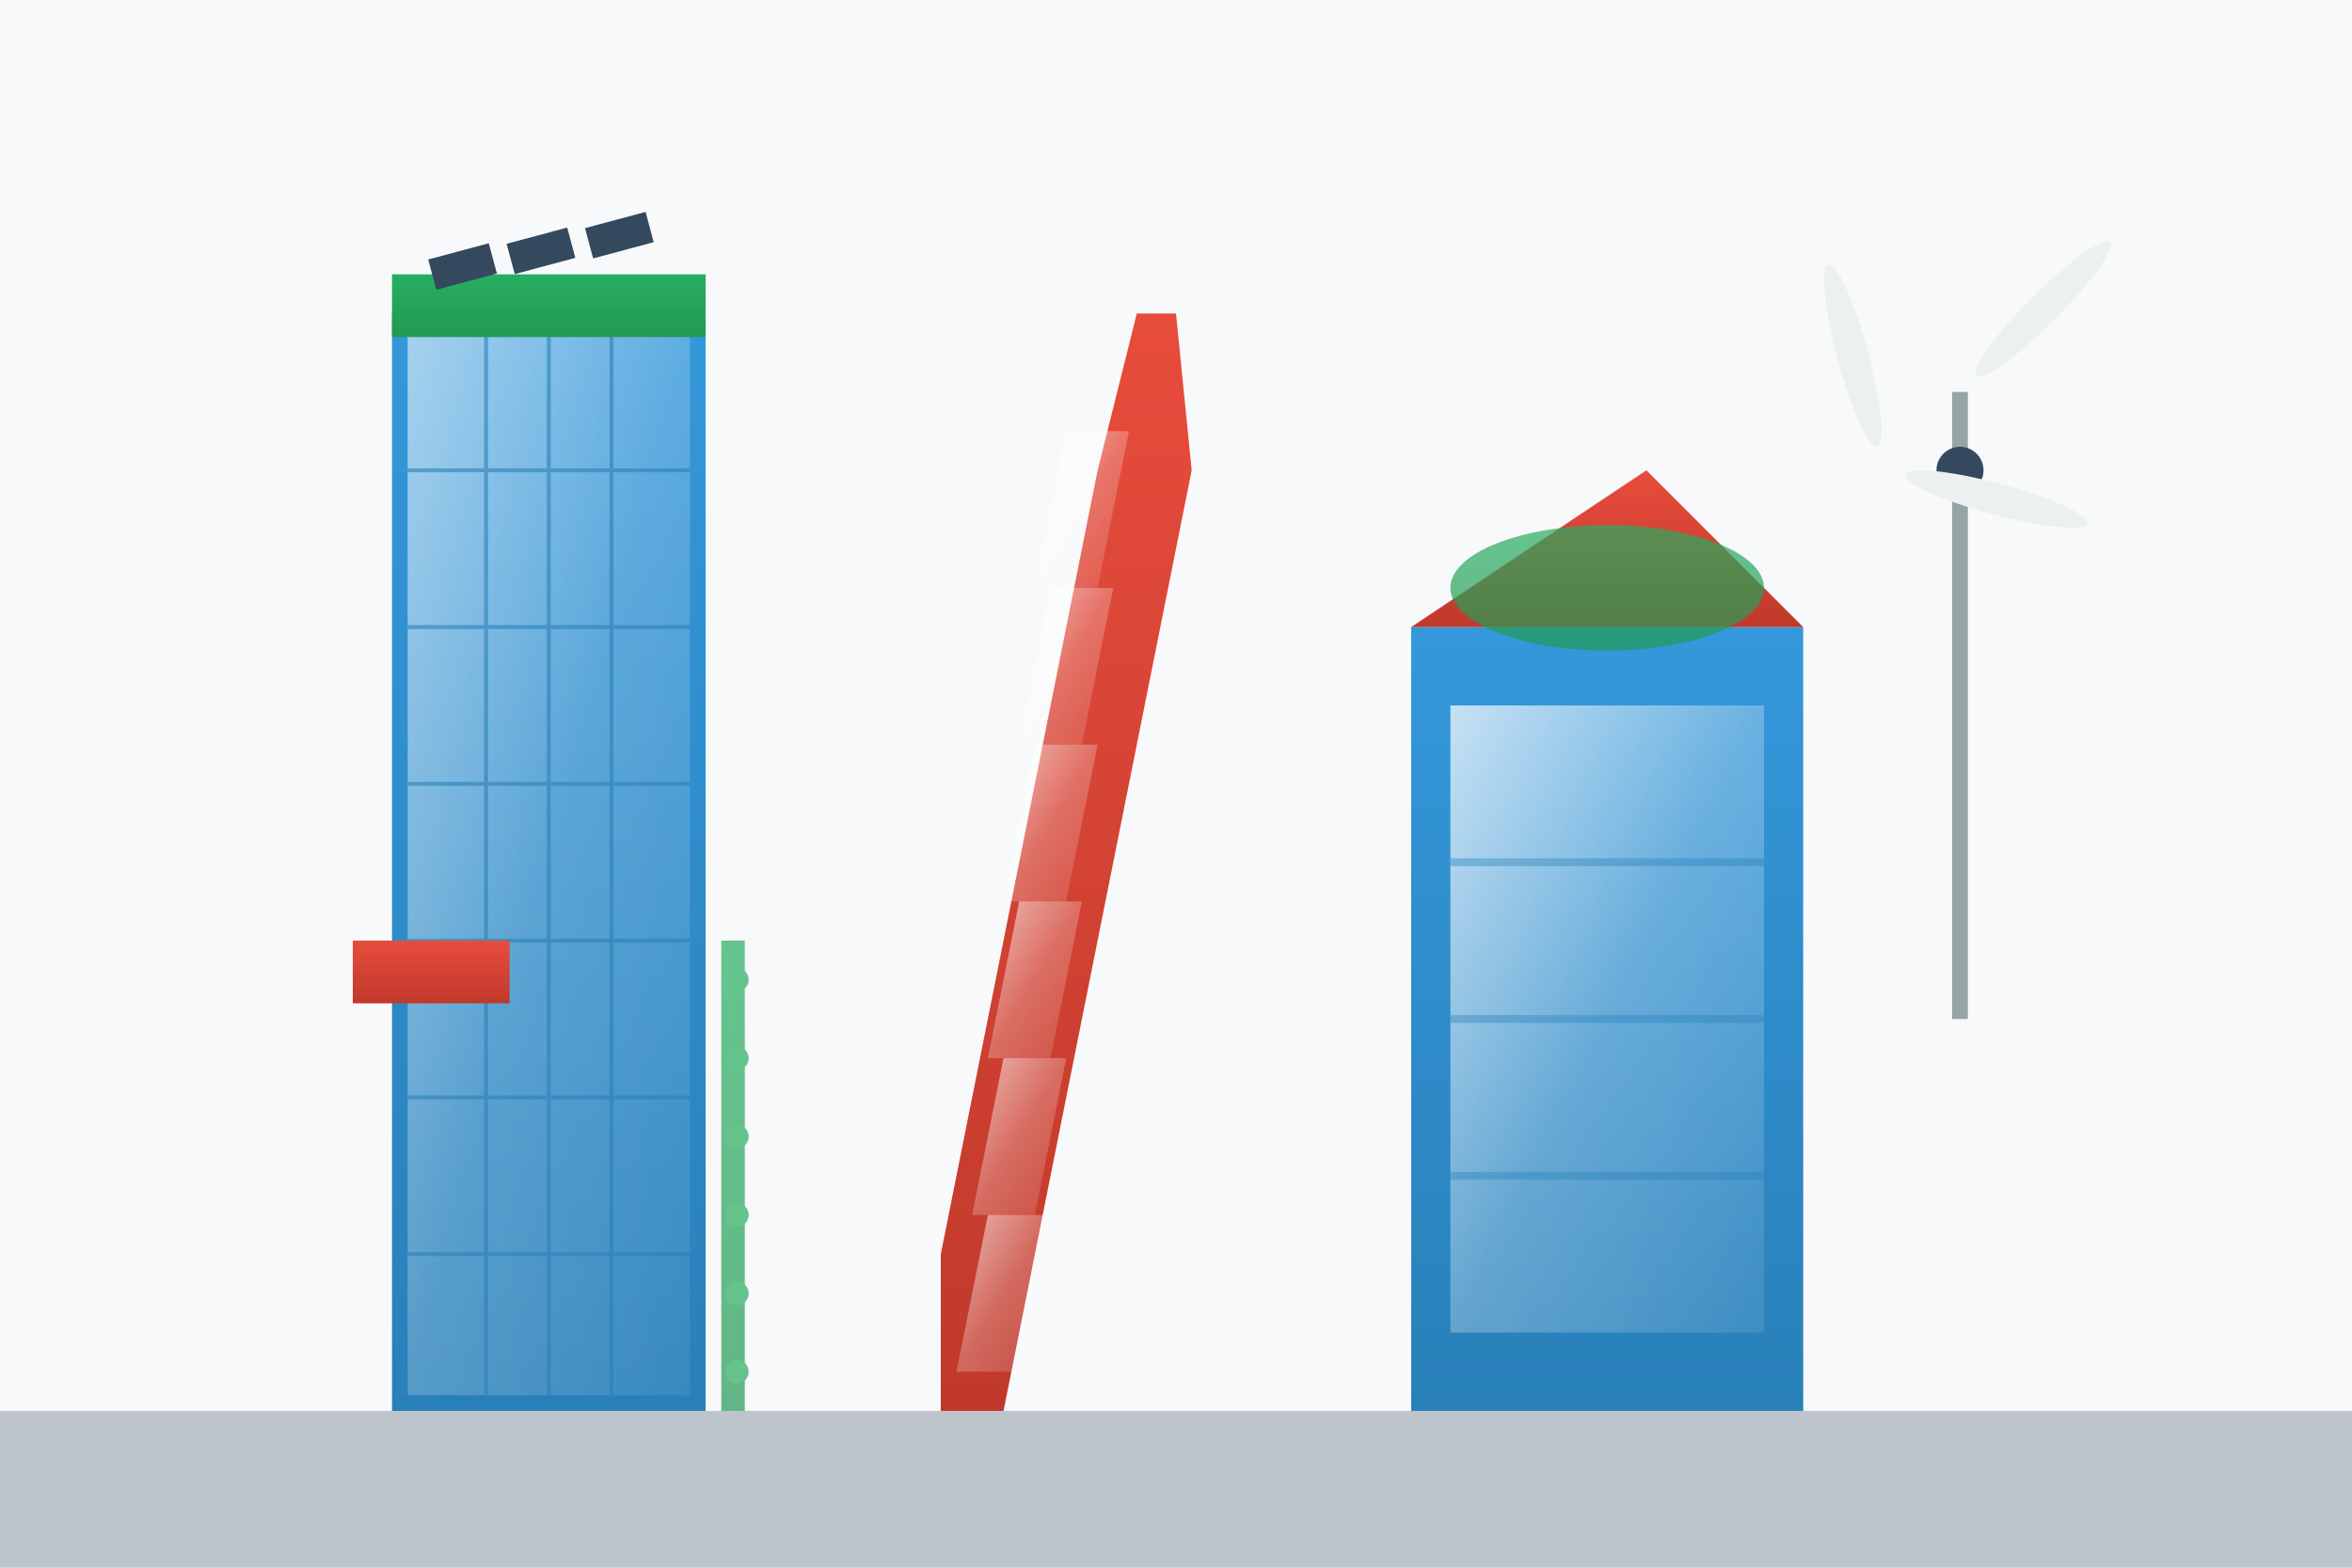 <svg width="300" height="200" viewBox="0 0 300 200" xmlns="http://www.w3.org/2000/svg">
  <defs>
    <linearGradient id="modernGrad1" x1="0%" y1="0%" x2="0%" y2="100%">
      <stop offset="0%" style="stop-color:#3498db;stop-opacity:1" />
      <stop offset="100%" style="stop-color:#2980b9;stop-opacity:1" />
    </linearGradient>
    <linearGradient id="modernGrad2" x1="0%" y1="0%" x2="0%" y2="100%">
      <stop offset="0%" style="stop-color:#e74c3c;stop-opacity:1" />
      <stop offset="100%" style="stop-color:#c0392b;stop-opacity:1" />
    </linearGradient>
    <linearGradient id="modernGrad3" x1="0%" y1="0%" x2="0%" y2="100%">
      <stop offset="0%" style="stop-color:#27ae60;stop-opacity:1" />
      <stop offset="100%" style="stop-color:#229954;stop-opacity:1" />
    </linearGradient>
    <linearGradient id="glassGrad" x1="0%" y1="0%" x2="100%" y2="100%">
      <stop offset="0%" style="stop-color:#ffffff;stop-opacity:0.8" />
      <stop offset="50%" style="stop-color:#ffffff;stop-opacity:0.3" />
      <stop offset="100%" style="stop-color:#ffffff;stop-opacity:0.1" />
    </linearGradient>
    <filter id="modernShadow">
      <feDropShadow dx="2" dy="4" stdDeviation="3" flood-color="#000000" flood-opacity="0.3"/>
    </filter>
  </defs>
  
  <!-- Background -->
  <rect width="300" height="200" fill="#f8f9fa"/>
  
  <!-- Modern skyscraper 1 -->
  <g>
    <rect x="50" y="40" width="40" height="140" fill="url(#modernGrad1)" filter="url(#modernShadow)"/>
    <!-- Glass facade -->
    <rect x="52" y="42" width="36" height="136" fill="url(#glassGrad)" opacity="0.7"/>
    <!-- Window grid -->
    <g stroke="#2980b9" stroke-width="0.5" opacity="0.6">
      <line x1="62" y1="42" x2="62" y2="178"/>
      <line x1="70" y1="42" x2="70" y2="178"/>
      <line x1="78" y1="42" x2="78" y2="178"/>
      
      <line x1="52" y1="60" x2="88" y2="60"/>
      <line x1="52" y1="80" x2="88" y2="80"/>
      <line x1="52" y1="100" x2="88" y2="100"/>
      <line x1="52" y1="120" x2="88" y2="120"/>
      <line x1="52" y1="140" x2="88" y2="140"/>
      <line x1="52" y1="160" x2="88" y2="160"/>
    </g>
    <!-- Green roof -->
    <rect x="50" y="35" width="40" height="8" fill="url(#modernGrad3)"/>
  </g>
  
  <!-- Modern twisted building -->
  <g transform="translate(120, 20)">
    <path d="M 0 160 L 8 160 L 12 140 L 16 120 L 20 100 L 24 80 L 28 60 L 32 40 L 30 20 L 25 20 L 20 40 L 16 60 L 12 80 L 8 100 L 4 120 L 0 140 Z" 
          fill="url(#modernGrad2)" filter="url(#modernShadow)"/>
    <!-- Glass sections -->
    <polygon points="2,155 10,155 14,135 6,135" fill="url(#glassGrad)" opacity="0.8"/>
    <polygon points="4,135 12,135 16,115 8,115" fill="url(#glassGrad)" opacity="0.8"/>
    <polygon points="6,115 14,115 18,95 10,95" fill="url(#glassGrad)" opacity="0.8"/>
    <polygon points="8,95 16,95 20,75 12,75" fill="url(#glassGrad)" opacity="0.8"/>
    <polygon points="10,75 18,75 22,55 14,55" fill="url(#glassGrad)" opacity="0.8"/>
    <polygon points="12,55 20,55 24,35 16,35" fill="url(#glassGrad)" opacity="0.8"/>
  </g>
  
  <!-- Geometric modern building -->
  <g>
    <rect x="180" y="80" width="50" height="100" fill="url(#modernGrad1)" filter="url(#modernShadow)"/>
    <!-- Angular cut -->
    <polygon points="180,80 230,80 210,60 180,80" fill="url(#modernGrad2)"/>
    <!-- Large glass facade -->
    <rect x="185" y="90" width="40" height="80" fill="url(#glassGrad)" opacity="0.9"/>
    <!-- Horizontal lines -->
    <g stroke="#2980b9" stroke-width="1" opacity="0.4">
      <line x1="185" y1="110" x2="225" y2="110"/>
      <line x1="185" y1="130" x2="225" y2="130"/>
      <line x1="185" y1="150" x2="225" y2="150"/>
    </g>
    <!-- Roof garden -->
    <ellipse cx="205" cy="75" rx="20" ry="8" fill="url(#modernGrad3)" opacity="0.7"/>
  </g>
  
  <!-- Sustainable elements -->
  <!-- Solar panels -->
  <g>
    <rect x="55" y="32" width="8" height="4" fill="#34495e" transform="rotate(-15 59 34)"/>
    <rect x="65" y="30" width="8" height="4" fill="#34495e" transform="rotate(-15 69 32)"/>
    <rect x="75" y="28" width="8" height="4" fill="#34495e" transform="rotate(-15 79 30)"/>
  </g>
  
  <!-- Wind turbine -->
  <g transform="translate(250, 50)">
    <rect x="-1" y="0" width="2" height="80" fill="#95a5a6"/>
    <circle cx="0" cy="10" r="3" fill="#34495e"/>
    <!-- Blades -->
    <g transform="rotate(45)">
      <ellipse cx="0" cy="-15" rx="2" ry="12" fill="#ecf0f1"/>
      <ellipse cx="12" cy="8" rx="2" ry="12" fill="#ecf0f1" transform="rotate(120)"/>
      <ellipse cx="-12" cy="8" rx="2" ry="12" fill="#ecf0f1" transform="rotate(240)"/>
    </g>
  </g>
  
  <!-- Modern architectural details -->
  <!-- Cantilever -->
  <rect x="45" y="120" width="20" height="8" fill="url(#modernGrad2)" filter="url(#modernShadow)"/>
  
  <!-- Vertical garden -->
  <g opacity="0.7">
    <rect x="92" y="120" width="3" height="60" fill="url(#modernGrad3)"/>
    <circle cx="94" cy="125" r="1.5" fill="#27ae60"/>
    <circle cx="94" cy="135" r="1.5" fill="#27ae60"/>
    <circle cx="94" cy="145" r="1.5" fill="#27ae60"/>
    <circle cx="94" cy="155" r="1.5" fill="#27ae60"/>
    <circle cx="94" cy="165" r="1.5" fill="#27ae60"/>
    <circle cx="94" cy="175" r="1.5" fill="#27ae60"/>
  </g>
  
  <!-- Ground plane -->
  <rect x="0" y="180" width="300" height="20" fill="#34495e" opacity="0.3"/>
  
  <!-- Reflection -->
  <g transform="translate(0, 360) scale(1, -0.3)" opacity="0.2">
    <rect x="50" y="40" width="40" height="140" fill="url(#modernGrad1)"/>
    <rect x="180" y="80" width="50" height="100" fill="url(#modernGrad1)"/>
  </g>
</svg>
